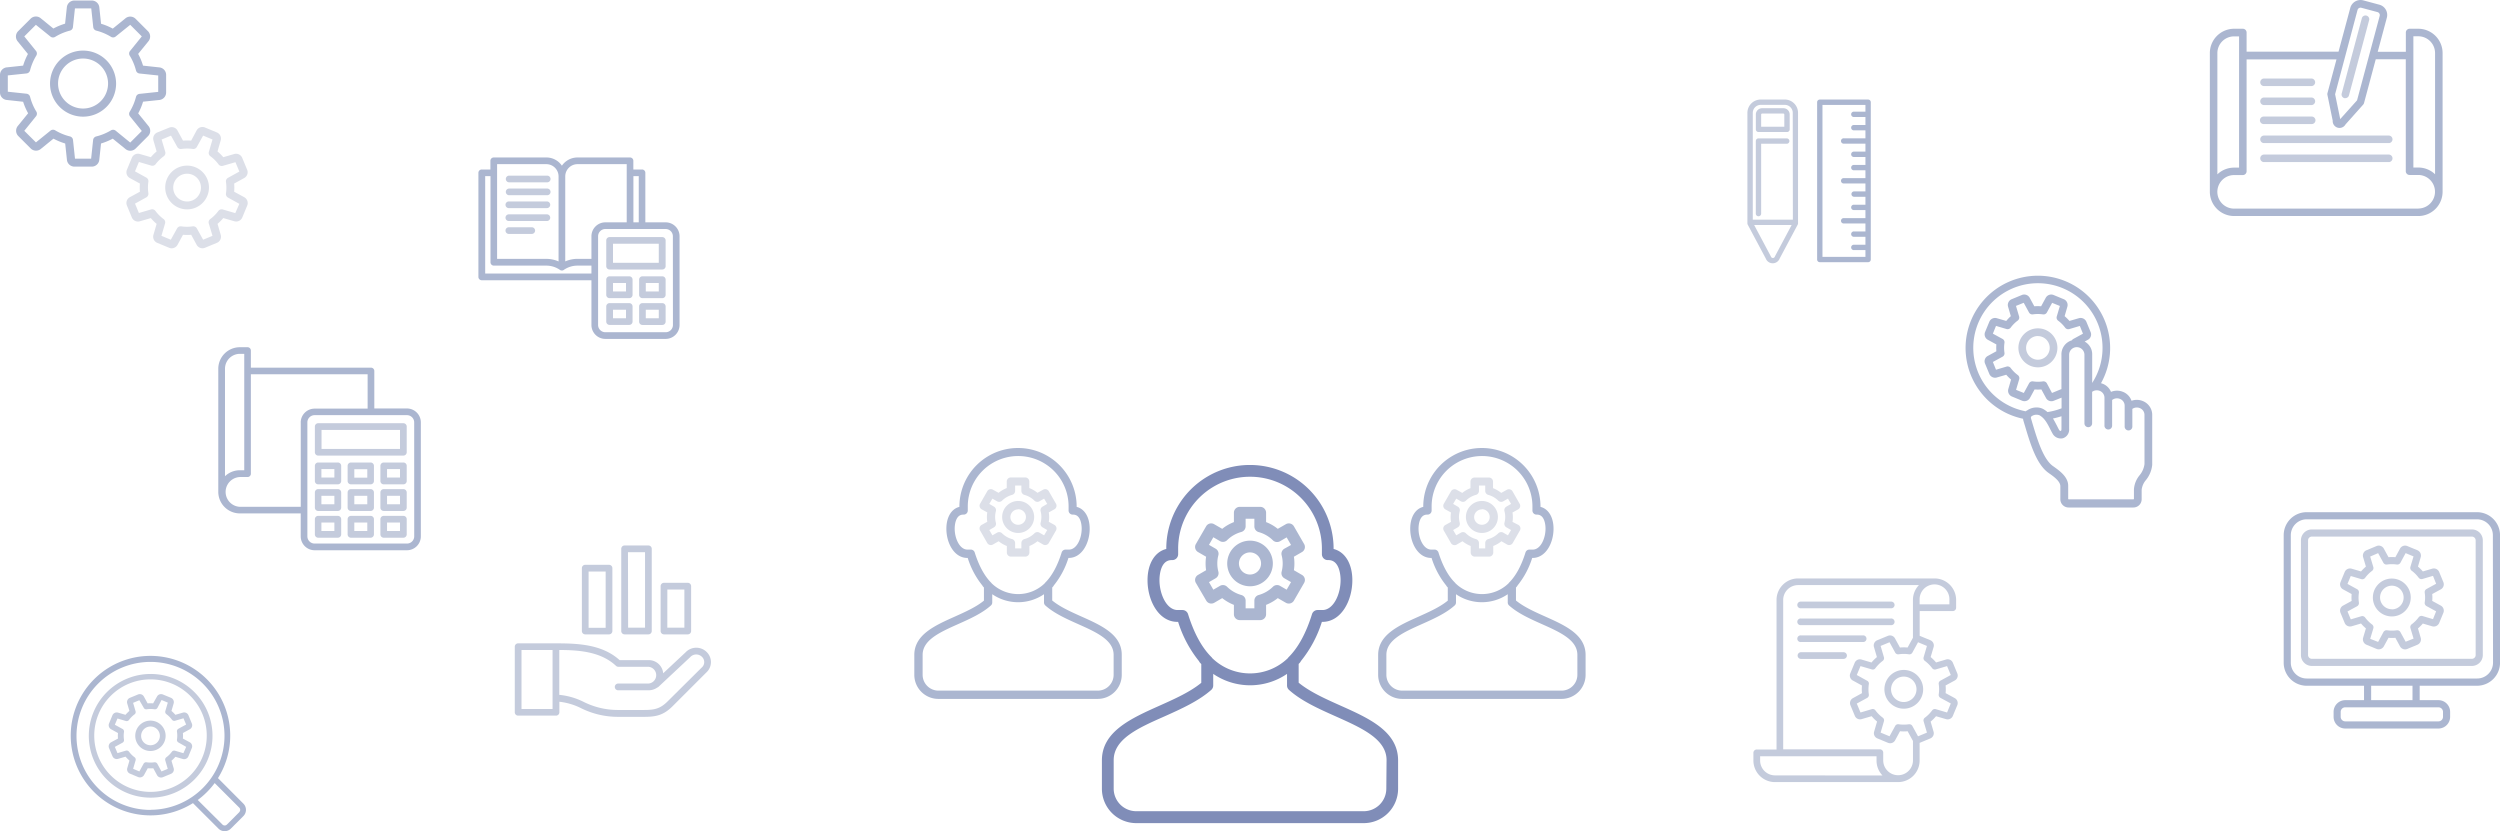 <svg xmlns="http://www.w3.org/2000/svg" width="800" height="266" viewBox="0 0 800 266"><defs><style>.a{fill:#abb6d0;}.b{fill:#808db8;}.c{fill:#dcdfe8;}.d{fill:#c4cbdc;}</style></defs><path class="a" d="M400,187.61a7.3,7.3,0,1,0-7.29-7.3A7.31,7.31,0,0,0,400,187.61Zm0-10.84a3.54,3.54,0,1,1-3.54,3.54A3.55,3.55,0,0,1,400,176.77Z"/><path class="a" d="M391.11,191.4a14.53,14.53,0,0,0,3.74,2.16v3a1.88,1.88,0,0,0,1.87,1.88h6.56a1.88,1.88,0,0,0,1.87-1.88v-3a14.53,14.53,0,0,0,3.74-2.16l2.59,1.49a1.88,1.88,0,0,0,2.57-.69l3.27-5.67a1.87,1.87,0,0,0-.69-2.56l-2.58-1.5a14.66,14.66,0,0,0,0-4.32l2.58-1.49a1.88,1.88,0,0,0,.69-2.57l-3.27-5.67a1.88,1.88,0,0,0-2.57-.68l-2.59,1.49a14,14,0,0,0-3.74-2.16v-3a1.88,1.88,0,0,0-1.87-1.88h-6.56a1.88,1.88,0,0,0-1.87,1.88v3a14,14,0,0,0-3.74,2.16l-2.59-1.49a1.86,1.86,0,0,0-2.56.68l-3.28,5.67a1.88,1.88,0,0,0,.69,2.57l2.58,1.49a14.66,14.66,0,0,0,0,4.32l-2.58,1.5a1.9,1.9,0,0,0-.88,1.14,1.86,1.86,0,0,0,.19,1.42L386,192.2a1.87,1.87,0,0,0,2.56.69Zm-4.24-5.12,2.13-1.23a1.88,1.88,0,0,0,.88-2.1,10.42,10.42,0,0,1,0-5.28,1.88,1.88,0,0,0-.88-2.09l-2.13-1.23,1.4-2.43,2.13,1.24a1.89,1.89,0,0,0,2.26-.29,10.41,10.41,0,0,1,4.56-2.64,1.88,1.88,0,0,0,1.38-1.81V166h2.8v2.46a1.88,1.88,0,0,0,1.38,1.81,10.41,10.41,0,0,1,4.56,2.64,1.89,1.89,0,0,0,2.26.29l2.13-1.24,1.4,2.43L411,175.58a1.88,1.88,0,0,0-.88,2.09,10.42,10.42,0,0,1,0,5.28,1.88,1.88,0,0,0,.88,2.1l2.13,1.23-1.4,2.42-2.13-1.23a1.88,1.88,0,0,0-2.26.29,10.5,10.5,0,0,1-4.56,2.64,1.86,1.86,0,0,0-1.38,1.81v2.46h-2.8v-2.46a1.86,1.86,0,0,0-1.38-1.81,10.5,10.5,0,0,1-4.56-2.64,1.89,1.89,0,0,0-2.26-.29l-2.13,1.23Z"/><path class="b" d="M428.94,225.78c-4.83-2.16-9.81-4.39-13.37-7.32v-6l.37-.39a1.81,1.81,0,0,0,.35-.53A37.9,37.9,0,0,0,423,199h.18c6,0,9.57-6.78,9.57-13.33,0-5.29-2.33-9.07-6-10v-.11a26.77,26.77,0,1,0-53.54,0v.11c-3.63.89-6,4.67-6,10,0,6.55,3.58,13.33,9.57,13.33H377a38,38,0,0,0,6.69,12.58,1.81,1.81,0,0,0,.35.53l.37.39v6c-3.56,2.93-8.54,5.16-13.37,7.32-9.06,4.05-18.43,8.25-18.43,17.48v9.1a11,11,0,0,0,11,11h72.78a11,11,0,0,0,11-11v-9.1C447.37,234,438,229.83,428.94,225.78Zm-48.76-29.25a1.88,1.88,0,0,0-1.8-1.32h-1.54c-3.48,0-5.81-5-5.81-9.58,0-1.07.18-6.4,3.88-6.4h.22a1.85,1.85,0,0,0,1.35-.57,1.89,1.89,0,0,0,.53-1.36c0-.68,0-1.25,0-1.74a23,23,0,1,1,46,0c0,.5,0,1.07,0,1.74a1.89,1.89,0,0,0,.53,1.36,1.85,1.85,0,0,0,1.35.57h.23c3.69,0,3.87,5.33,3.87,6.4,0,4.62-2.33,9.58-5.81,9.58h-1.54a1.88,1.88,0,0,0-1.8,1.32c-1.88,6.05-4.39,10.67-7.46,13.74a1.31,1.31,0,0,0-.25.32,17.41,17.41,0,0,1-24.22,0,1.31,1.31,0,0,0-.25-.32C384.57,207.2,382.06,202.58,380.18,196.53Zm63.44,55.83a7.24,7.24,0,0,1-7.23,7.23H363.61a7.24,7.24,0,0,1-7.23-7.23v-9.1c0-6.8,7.88-10.32,16.22-14,5.37-2.41,10.93-4.9,15-8.49a1.89,1.89,0,0,0,.63-1.4v-3.73a20.93,20.93,0,0,0,23.62,0v3.73a1.89,1.89,0,0,0,.63,1.4c4,3.59,9.59,6.08,15,8.49,8.34,3.73,16.22,7.25,16.22,14Z"/><path class="c" d="M474.2,170.55a5.12,5.12,0,1,0-5.11-5.12A5.12,5.12,0,0,0,474.2,170.55Zm0-7.6a2.49,2.49,0,1,1-2.48,2.48A2.49,2.49,0,0,1,474.2,163Z"/><path class="c" d="M468,173.2a10,10,0,0,0,2.62,1.52v2.09a1.32,1.32,0,0,0,1.32,1.31h4.58a1.32,1.32,0,0,0,1.32-1.31v-2.09a10,10,0,0,0,2.62-1.52l1.81,1.05a1.33,1.33,0,0,0,1.8-.48l2.29-4a1.31,1.31,0,0,0-.48-1.8L484,167a9.62,9.62,0,0,0,0-3l1.81-1a1.3,1.3,0,0,0,.48-1.79l-2.29-4a1.3,1.3,0,0,0-.8-.61,1.34,1.34,0,0,0-1,.13l-1.81,1a10,10,0,0,0-2.62-1.52v-2.09a1.32,1.32,0,0,0-1.32-1.31h-4.58a1.32,1.32,0,0,0-1.32,1.31v2.09a10,10,0,0,0-2.62,1.52l-1.81-1a1.32,1.32,0,0,0-1.8.48l-2.3,4a1.31,1.31,0,0,0,.49,1.79l1.81,1a9.62,9.62,0,0,0,0,3l-1.81,1a1.31,1.31,0,0,0-.49,1.8l2.3,4a1.33,1.33,0,0,0,1.8.48Zm-3-3.59,1.49-.86a1.3,1.3,0,0,0,.62-1.47,7.21,7.21,0,0,1,0-3.69,1.3,1.3,0,0,0-.62-1.47l-1.49-.87,1-1.69,1.49.86a1.33,1.33,0,0,0,1.59-.2,7.3,7.3,0,0,1,3.19-1.85,1.33,1.33,0,0,0,1-1.27v-1.72h2v1.72a1.33,1.33,0,0,0,1,1.27,7.3,7.3,0,0,1,3.19,1.85,1.32,1.32,0,0,0,1.58.2l1.5-.86,1,1.69-1.49.87a1.3,1.3,0,0,0-.62,1.47,7.21,7.21,0,0,1,0,3.69,1.3,1.3,0,0,0,.62,1.47l1.49.86-1,1.7-1.5-.86a1.32,1.32,0,0,0-1.58.2,7.3,7.3,0,0,1-3.19,1.85,1.33,1.33,0,0,0-1,1.27v1.72h-2v-1.72a1.33,1.33,0,0,0-1-1.27,7.3,7.3,0,0,1-3.19-1.85,1.32,1.32,0,0,0-1.58-.2l-1.5.86Z"/><path class="a" d="M494.47,197.29c-3.38-1.51-6.86-3.07-9.36-5.13V188l.26-.28a1.31,1.31,0,0,0,.24-.37,26.47,26.47,0,0,0,4.69-8.81h.13c4.19,0,6.7-4.75,6.7-9.34,0-3.71-1.63-6.36-4.17-7v-.08a18.76,18.76,0,1,0-37.52,0v.08c-2.54.62-4.17,3.27-4.17,7,0,4.59,2.51,9.34,6.7,9.34h.13a26.62,26.62,0,0,0,4.69,8.82,1.41,1.41,0,0,0,.24.36l.26.28v4.2c-2.5,2.06-6,3.62-9.36,5.13-6.35,2.84-12.92,5.78-12.92,12.25v6.38a7.7,7.7,0,0,0,7.69,7.69h51a7.7,7.7,0,0,0,7.69-7.69v-6.38C507.39,203.07,500.82,200.13,494.47,197.29Zm-34.16-20.5a1.31,1.31,0,0,0-1.25-.92H458c-2.43,0-4.07-3.47-4.07-6.71,0-.75.13-4.48,2.72-4.48h.16a1.34,1.34,0,0,0,.94-.4,1.32,1.32,0,0,0,.37-1c0-.47,0-.87,0-1.22a16.13,16.13,0,1,1,32.26,0c0,.35,0,.75,0,1.22a1.32,1.32,0,0,0,.37,1,1.34,1.34,0,0,0,.94.4h.16c2.59,0,2.72,3.73,2.72,4.48,0,3.24-1.64,6.71-4.07,6.71h-1.09a1.31,1.31,0,0,0-1.25.92c-1.32,4.24-3.08,7.48-5.23,9.63a1,1,0,0,0-.18.23,12.18,12.18,0,0,1-17,0,1.24,1.24,0,0,0-.18-.22C463.39,184.27,461.63,181,460.31,176.79Zm44.45,39.13A5.07,5.07,0,0,1,499.7,221h-51a5.07,5.07,0,0,1-5.06-5.06v-6.38c0-4.77,5.52-7.24,11.36-9.85,3.77-1.68,7.66-3.43,10.48-5.95a1.29,1.29,0,0,0,.44-1v-2.61a14.67,14.67,0,0,0,16.56,0v2.61a1.29,1.29,0,0,0,.44,1c2.82,2.52,6.71,4.27,10.48,5.95,5.84,2.61,11.36,5.08,11.36,9.85Z"/><path class="c" d="M325.8,170.55a5.12,5.12,0,1,0-5.11-5.12A5.12,5.12,0,0,0,325.8,170.55Zm0-7.6a2.49,2.49,0,1,1-2.48,2.48A2.49,2.49,0,0,1,325.8,163Z"/><path class="c" d="M319.57,173.2a10,10,0,0,0,2.62,1.52v2.09a1.32,1.32,0,0,0,1.32,1.31h4.58a1.32,1.32,0,0,0,1.32-1.31v-2.09A10,10,0,0,0,332,173.2l1.81,1.05a1.33,1.33,0,0,0,1.8-.48l2.3-4a1.33,1.33,0,0,0-.49-1.8l-1.81-1a9.62,9.62,0,0,0,0-3l1.81-1a1.31,1.31,0,0,0,.49-1.79l-2.3-4a1.3,1.3,0,0,0-.8-.61,1.35,1.35,0,0,0-1,.13l-1.81,1a10,10,0,0,0-2.62-1.52v-2.09a1.32,1.32,0,0,0-1.32-1.31h-4.58a1.32,1.32,0,0,0-1.32,1.31v2.09a10,10,0,0,0-2.62,1.52l-1.81-1a1.32,1.32,0,0,0-1.8.48l-2.29,4a1.3,1.3,0,0,0,.48,1.79l1.81,1a9.62,9.62,0,0,0,0,3l-1.81,1a1.33,1.33,0,0,0-.62.8,1.3,1.3,0,0,0,.14,1l2.29,4a1.33,1.33,0,0,0,1.8.48Zm-3-3.59,1.49-.86a1.3,1.3,0,0,0,.62-1.47,7.21,7.21,0,0,1,0-3.69,1.3,1.3,0,0,0-.62-1.47l-1.49-.87,1-1.69,1.5.86a1.32,1.32,0,0,0,1.58-.2,7.3,7.3,0,0,1,3.19-1.85,1.31,1.31,0,0,0,1-1.27v-1.72h2v1.72a1.33,1.33,0,0,0,1,1.27,7.3,7.3,0,0,1,3.19,1.85,1.33,1.33,0,0,0,1.59.2l1.49-.86,1,1.69-1.49.87a1.31,1.31,0,0,0-.62,1.47,7.21,7.21,0,0,1,0,3.69,1.31,1.31,0,0,0,.62,1.47l1.49.86-1,1.7-1.49-.86a1.33,1.33,0,0,0-1.59.2,7.3,7.3,0,0,1-3.19,1.85,1.33,1.33,0,0,0-1,1.27v1.72h-2v-1.72a1.33,1.33,0,0,0-1-1.27,7.3,7.3,0,0,1-3.19-1.85,1.32,1.32,0,0,0-1.58-.2l-1.5.86Z"/><path class="a" d="M346.07,197.29c-3.38-1.51-6.86-3.07-9.36-5.13V188l.26-.28a1.31,1.31,0,0,0,.24-.37,26.47,26.47,0,0,0,4.69-8.81H342c4.19,0,6.7-4.75,6.7-9.34,0-3.71-1.63-6.36-4.17-7v-.08a18.76,18.76,0,1,0-37.52,0v.08c-2.54.62-4.17,3.27-4.17,7,0,4.59,2.51,9.34,6.7,9.34h.13a26.62,26.62,0,0,0,4.69,8.82,1.41,1.41,0,0,0,.24.36l.26.28v4.2c-2.5,2.06-6,3.62-9.36,5.13-6.35,2.84-12.92,5.78-12.92,12.25v6.38a7.7,7.7,0,0,0,7.69,7.69h51a7.7,7.7,0,0,0,7.69-7.69v-6.38C359,203.07,352.42,200.13,346.07,197.29Zm-34.16-20.5a1.31,1.31,0,0,0-1.25-.92h-1.09c-2.43,0-4.07-3.47-4.07-6.71,0-.75.13-4.48,2.72-4.48h.16a1.34,1.34,0,0,0,.94-.4,1.32,1.32,0,0,0,.37-1c0-.47,0-.87,0-1.22a16.13,16.13,0,1,1,32.26,0c0,.35,0,.75,0,1.22a1.32,1.32,0,0,0,.37,1,1.34,1.34,0,0,0,.94.4h.16c2.59,0,2.72,3.73,2.72,4.48,0,3.24-1.64,6.71-4.07,6.71h-1.09a1.31,1.31,0,0,0-1.25.92c-1.32,4.24-3.08,7.48-5.23,9.63a1,1,0,0,0-.18.23,12.18,12.18,0,0,1-17,0,1.24,1.24,0,0,0-.18-.22C315,184.27,313.23,181,311.91,176.79Zm44.45,39.13A5.07,5.07,0,0,1,351.3,221h-51a5.07,5.07,0,0,1-5.06-5.06v-6.38c0-4.77,5.52-7.24,11.36-9.85,3.77-1.68,7.66-3.43,10.48-5.95a1.29,1.29,0,0,0,.44-1v-2.61a14.67,14.67,0,0,0,16.56,0v2.61a1.29,1.29,0,0,0,.44,1c2.82,2.52,6.71,4.27,10.48,5.95,5.84,2.61,11.36,5.08,11.36,9.85Z"/><path class="d" d="M625.48,223.37l-2.89-1.57a12.54,12.54,0,0,0,0-2.45l2.89-1.57a1.8,1.8,0,0,0,.86-2.28l-1.43-3.44a1.8,1.8,0,0,0-2.22-1l-3.15.93a12.86,12.86,0,0,0-1.73-1.73l.93-3.15a1.82,1.82,0,0,0-1-2.23l-3.44-1.42h0v-7.92h10.59a1.07,1.07,0,0,0,1.07-1.07V192a6.9,6.9,0,0,0-6.9-6.9H575.39a6.9,6.9,0,0,0-6.9,6.9v47.84h-6.33a1.06,1.06,0,0,0-1.07,1.06v2.47a6.91,6.91,0,0,0,6.9,6.9h39.39a6.91,6.91,0,0,0,6.9-6.9v-5.65h0l3.44-1.43a1.79,1.79,0,0,0,1-2.22l-.92-3.15a14.14,14.14,0,0,0,1.73-1.73l3.15.92a1.79,1.79,0,0,0,2.22-1l1.43-3.44A1.82,1.82,0,0,0,625.48,223.37ZM614.28,192a4.77,4.77,0,1,1,9.53,0v1.39h-9.53ZM568,248.12a4.76,4.76,0,0,1-4.76-4.76V242h37.25v1.4a6.9,6.9,0,0,0,1.91,4.76Zm44.15-11v6.19a4.76,4.76,0,0,1-9.52,0v-2.47a1.06,1.06,0,0,0-1.07-1.06H570.62V192a4.78,4.78,0,0,1,4.77-4.77h38.67a6.87,6.87,0,0,0-1.92,4.77v12.1a2.53,2.53,0,0,0-.13.22l-1.58,2.89a13.26,13.26,0,0,0-2.44,0l-1.57-2.88a1.81,1.81,0,0,0-2.29-.86l-3.44,1.42a1.8,1.8,0,0,0-1,2.23l.92,3.15a13.46,13.46,0,0,0-1.73,1.73l-3.15-.93a1.8,1.8,0,0,0-2.22,1l-1.43,3.44a1.8,1.8,0,0,0,.87,2.28l2.88,1.58a12.43,12.43,0,0,0,0,2.44L593,223.37a1.81,1.81,0,0,0-.87,2.29l1.43,3.44a1.79,1.79,0,0,0,2.22,1l3.15-.92a13.39,13.39,0,0,0,1.73,1.72l-.92,3.16a1.79,1.79,0,0,0,1,2.22l3.44,1.43a1.81,1.81,0,0,0,2.29-.87L608,234a12.43,12.43,0,0,0,2.44,0l1.58,2.88a1.76,1.76,0,0,0,.14.23S612.14,237.14,612.14,237.17ZM623.06,228l-3.61-1.07a1.08,1.08,0,0,0-1.16.39,11.33,11.33,0,0,1-2.34,2.35,1.06,1.06,0,0,0-.39,1.16l1.06,3.61-2.85,1.18-1.81-3.3a1.07,1.07,0,0,0-.94-.56h-.15a11.54,11.54,0,0,1-3.32,0,1.06,1.06,0,0,0-1.09.54l-1.81,3.31-2.85-1.18,1.06-3.62a1.06,1.06,0,0,0-.38-1.16,11.09,11.09,0,0,1-2.35-2.34,1.05,1.05,0,0,0-1.16-.38L595.36,228l-1.19-2.86,3.31-1.8a1.08,1.08,0,0,0,.55-1.1,11.13,11.13,0,0,1,0-3.31,1,1,0,0,0-.55-1.09L594.17,216l1.19-2.85,3.62,1.06a1,1,0,0,0,1.15-.39,11.79,11.79,0,0,1,2.34-2.34,1.07,1.07,0,0,0,.39-1.16l-1.06-3.62,2.85-1.18,1.81,3.31a1.08,1.08,0,0,0,1.09.55,10.87,10.87,0,0,1,3.32,0,1.06,1.06,0,0,0,1.09-.55l1.81-3.31,2.85,1.18-1.06,3.62a1.06,1.06,0,0,0,.39,1.16,11.28,11.28,0,0,1,2.34,2.34,1.07,1.07,0,0,0,1.16.39l3.61-1.06,1.19,2.85-3.31,1.81a1.06,1.06,0,0,0-.55,1.09,10.81,10.81,0,0,1,0,3.31,1.08,1.08,0,0,0,.55,1.1l3.31,1.8Z"/><path class="d" d="M609.21,214.38a6.2,6.2,0,1,0,6.2,6.2A6.21,6.21,0,0,0,609.21,214.38Zm0,10.27a4.07,4.07,0,1,1,4.07-4.07A4.08,4.08,0,0,1,609.21,224.65Z"/><path class="d" d="M589.94,208.71H576.31a1.07,1.07,0,1,0,0,2.14h13.63a1.07,1.07,0,0,0,0-2.14Z"/><path class="d" d="M576.31,205.45h20a1.07,1.07,0,0,0,0-2.13h-20a1.07,1.07,0,1,0,0,2.13Z"/><path class="d" d="M576.31,194.65h28.78a1.07,1.07,0,1,0,0-2.13H576.31a1.07,1.07,0,1,0,0,2.13Z"/><path class="d" d="M576.31,200.05h28.78a1.07,1.07,0,1,0,0-2.13H576.31a1.07,1.07,0,1,0,0,2.13Z"/><path class="d" d="M652.13,117.55a6.24,6.24,0,1,0-6.24-6.24A6.25,6.25,0,0,0,652.13,117.55Zm0-10a3.78,3.78,0,1,1-3.78,3.78A3.78,3.78,0,0,1,652.13,107.53Z"/><path class="a" d="M685.66,128.32a5,5,0,0,0-3.57-.07,4.74,4.74,0,0,0-2.88-2.91,5,5,0,0,0-3.69.06,4.71,4.71,0,0,0-2.72-2.62l-.48-.16A23.13,23.13,0,1,0,647.38,134a3.39,3.39,0,0,0,.13.68c.15.48.29,1,.44,1.46,1.69,5.7,3.62,12.16,7.32,15l.61.44c1.2.84,3.43,2.41,3.43,4v4.18a2.64,2.64,0,0,0,2.64,2.64h20.74a2.64,2.64,0,0,0,2.64-2.64v-3a5.76,5.76,0,0,1,1.38-3.15,9.12,9.12,0,0,0,2-4.87V132.84A4.77,4.77,0,0,0,685.66,128.32Zm-37.43,3.3a20.68,20.68,0,1,1,24.58-20.31,20.57,20.57,0,0,1-3.31,11.23v-9a4.62,4.62,0,0,0-2.41-4.24l1-.55a1.94,1.94,0,0,0,.92-2.47l-1.39-3.36a2,2,0,0,0-2.4-1.09l-3,.87a13.91,13.91,0,0,0-1.54-1.53l.87-3a2,2,0,0,0-1.09-2.4l-3.36-1.39a2,2,0,0,0-2.47.93l-1.47,2.7a13.22,13.22,0,0,0-2.18,0l-1.47-2.71a2,2,0,0,0-2.47-.92l-3.36,1.39a2,2,0,0,0-1.09,2.4l.87,3A13.91,13.91,0,0,0,642,102.7l-3-.87a2,2,0,0,0-2.4,1.09l-1.39,3.36a2,2,0,0,0,.93,2.47l2.7,1.47a13.22,13.22,0,0,0,0,2.18l-2.71,1.48a1.93,1.93,0,0,0-.92,2.46l1.39,3.36a2,2,0,0,0,2.4,1.09l3-.87a14,14,0,0,0,1.54,1.54l-.87,3a2,2,0,0,0,1.09,2.4l3.36,1.39a2,2,0,0,0,2.47-.92l1.47-2.71a13.22,13.22,0,0,0,2.18,0l1.47,2.71a1.94,1.94,0,0,0,2.47.92l2.52-1v3.41a20.71,20.71,0,0,1-4.51,1.2,7.88,7.88,0,0,0-1.29-.93,4.42,4.42,0,0,0-2.19-.54,5.13,5.13,0,0,0-3.1,1C648.46,131.41,648.34,131.51,648.23,131.62ZM645.67,120a10.86,10.86,0,0,1-2.25-2.24,1.21,1.21,0,0,0-1.33-.45l-3.37,1-1-2.48,3.08-1.68a1.22,1.22,0,0,0,.63-1.26,10.59,10.59,0,0,1,0-3.18,1.22,1.22,0,0,0-.63-1.26l-3.08-1.68,1-2.48,3.37,1a1.24,1.24,0,0,0,1.33-.45,10.67,10.67,0,0,1,2.25-2.25,1.22,1.22,0,0,0,.44-1.33l-1-3.37,2.48-1,1.68,3.08a1.22,1.22,0,0,0,1.26.63,10.59,10.59,0,0,1,3.18,0A1.22,1.22,0,0,0,655,100l1.68-3.09,2.48,1-1,3.37a1.22,1.22,0,0,0,.44,1.33,10.67,10.67,0,0,1,2.25,2.25,1.23,1.23,0,0,0,1.34.44l3.36-1,1,2.48-3.08,1.68a1.15,1.15,0,0,0-.46.44,4.65,4.65,0,0,0-3.35,4.64v11l-.1,0-2.92,1.21L655,122.67a1.25,1.25,0,0,0-1.26-.63,10.59,10.59,0,0,1-3.18,0,1.22,1.22,0,0,0-1.26.63l-1.68,3.08-2.48-1,1-3.38A1.24,1.24,0,0,0,645.67,120Zm14,13.17v4.06c0,.4-.1.64-.2.66a.6.6,0,0,1-.58-.37c-.24-.42-.46-.87-.68-1.31-.4-.76-.79-1.54-1.26-2.29A23.3,23.3,0,0,0,659.68,133.19Zm26.57,15.33a7,7,0,0,1-1.56,3.57,7.92,7.92,0,0,0-1.82,4.54v3a.19.19,0,0,1-.18.18H662a.19.19,0,0,1-.18-.18v-4.18c0-2.83-2.8-4.8-4.47-6l-.56-.4c-3-2.3-4.85-8.35-6.44-13.68-.14-.5-.29-1-.43-1.47a.55.55,0,0,1,0-.4l0-.06a.78.78,0,0,1,.22-.24,2.7,2.7,0,0,1,2.54-.27c1.63.95,2.48,2.62,3.38,4.39.23.45.46.92.72,1.37a3,3,0,0,0,3.34,1.57,2.88,2.88,0,0,0,2-3V113.54a2.45,2.45,0,0,1,4.9,0v21.93a1.23,1.23,0,1,0,2.46,0V125.39a2.51,2.51,0,0,1,2.41-.32,2.35,2.35,0,0,1,1.54,2.26v8.77a1.23,1.23,0,1,0,2.45,0V128a2.52,2.52,0,0,1,2.45-.37,2.32,2.32,0,0,1,1.56,2.26v6.62a1.23,1.23,0,0,0,2.46,0v-5.66a2.5,2.5,0,0,1,2.38-.26,2.32,2.32,0,0,1,1.5,2.24Z"/><path class="d" d="M724.38,27.54h15.37a1.21,1.21,0,0,0,0-2.41H724.38a1.21,1.21,0,0,0,0,2.41Z"/><path class="d" d="M750.2,31.41a1.65,1.65,0,0,0,.31,0,1.21,1.21,0,0,0,1.16-.89l6.47-24.13a1.21,1.21,0,0,0-2.33-.63l-6.46,24.13A1.22,1.22,0,0,0,750.2,31.41Z"/><path class="d" d="M724.38,33.62h15.37a1.21,1.21,0,0,0,0-2.41H724.38a1.21,1.21,0,0,0,0,2.41Z"/><path class="d" d="M724.38,39.7h15.37a1.2,1.2,0,1,0,0-2.4H724.38a1.2,1.2,0,0,0,0,2.4Z"/><path class="d" d="M764.5,43.38H724.38a1.21,1.21,0,0,0,0,2.41H764.5a1.21,1.21,0,0,0,0-2.41Z"/><path class="a" d="M773.85,9.2h-2.77a1.21,1.21,0,0,0-1.21,1.2v6.17h-9l2.92-10.9a3.4,3.4,0,0,0-.34-2.59,3.36,3.36,0,0,0-2.07-1.58L756.26.12a3.41,3.41,0,0,0-4.17,2.41l-3.76,14H718.91V10.4a1.21,1.21,0,0,0-1.21-1.2h-2.78A7.78,7.78,0,0,0,707.15,17V61.36a7.78,7.78,0,0,0,7.77,7.77h58.93a7.78,7.78,0,0,0,7.78-7.77V17A7.79,7.79,0,0,0,773.85,9.2Zm-19.44-6a1,1,0,0,1,1.23-.71l5.15,1.38a1,1,0,0,1,.71,1.23l-7.24,27-5.38,6,0,.06-1.65-8ZM709.56,17a5.36,5.36,0,0,1,5.36-5.36h1.58v42h-1.58a7.73,7.73,0,0,0-5.36,2.15Zm64.29,49.76H714.92a5.37,5.37,0,0,1,0-10.74h2.78a1.21,1.21,0,0,0,1.21-1.2V19h28.77l-2.9,10.83a1.18,1.18,0,0,0,0,.56l1.68,8.19,0,.14a2.19,2.19,0,0,0,4.1,1.1l5.67-6.36a1.22,1.22,0,0,0,.26-.49l3.75-14h9.61V54.79a1.21,1.21,0,0,0,1.21,1.2h2.77a5.37,5.37,0,1,1,0,10.74Zm5.37-11a7.76,7.76,0,0,0-5.37-2.15h-1.57v-42h1.57A5.37,5.37,0,0,1,779.22,17Z"/><path class="d" d="M764.5,49.46H724.38a1.21,1.21,0,0,0,0,2.41H764.5a1.21,1.21,0,0,0,0-2.41Z"/><path class="d" d="M765.39,185.14a6.06,6.06,0,1,0,6.05,6.05A6.06,6.06,0,0,0,765.39,185.14Zm0,9.82a3.77,3.77,0,1,1,3.77-3.77A3.77,3.77,0,0,1,765.39,195Z"/><path class="d" d="M781,193.76l-2.69-1.47a11.55,11.55,0,0,0,0-2.2l2.69-1.46a1.85,1.85,0,0,0,.88-2.34L780.52,183a1.85,1.85,0,0,0-2.28-1l-2.93.86a13.43,13.43,0,0,0-1.56-1.55l.86-2.94a1.86,1.86,0,0,0-1-2.28l-3.29-1.36a1.85,1.85,0,0,0-2.34.88l-1.46,2.69a13.47,13.47,0,0,0-2.2,0l-1.47-2.69a1.85,1.85,0,0,0-2.34-.88l-3.29,1.37a1.85,1.85,0,0,0-1,2.27l.87,2.94a13.43,13.43,0,0,0-1.56,1.55l-2.94-.86a1.86,1.86,0,0,0-2.27,1l-1.36,3.29a1.83,1.83,0,0,0,.88,2.34l2.68,1.46a13.59,13.59,0,0,0,0,2.21l-2.68,1.46a1.83,1.83,0,0,0-.88,2.34l1.36,3.29a1.86,1.86,0,0,0,2.27,1l2.94-.87a11.5,11.5,0,0,0,1.56,1.56l-.87,2.94a1.87,1.87,0,0,0,1,2.27l3.29,1.37a1.87,1.87,0,0,0,.69.13,1.89,1.89,0,0,0,1.65-1l1.47-2.69a13.47,13.47,0,0,0,2.2,0l1.46,2.69a1.85,1.85,0,0,0,2.34.88l3.29-1.37a1.84,1.84,0,0,0,1-2.27l-.86-2.94a12,12,0,0,0,1.55-1.56l2.94.87a1.88,1.88,0,0,0,2.28-1l1.36-3.29A1.85,1.85,0,0,0,781,193.76Zm-2.44,4.37-3.35-1a1.14,1.14,0,0,0-1.24.41,10.81,10.81,0,0,1-2.21,2.22,1.14,1.14,0,0,0-.42,1.24l1,3.35-2.53,1-1.68-3.07a1.12,1.12,0,0,0-1-.59H767a10.94,10.94,0,0,1-3.13,0,1.14,1.14,0,0,0-1.17.58L761,205.42l-2.53-1,1-3.35a1.14,1.14,0,0,0-.41-1.24,10.86,10.86,0,0,1-2.22-2.22,1.14,1.14,0,0,0-1.24-.41l-3.35,1-1.05-2.53,3.07-1.67a1.14,1.14,0,0,0,.58-1.17,10.59,10.59,0,0,1,0-3.13,1.14,1.14,0,0,0-.59-1.17l-3.07-1.68,1.05-2.53,3.36,1a1.14,1.14,0,0,0,1.24-.41,10.34,10.34,0,0,1,2.21-2.22,1.14,1.14,0,0,0,.41-1.24l-1-3.35L761,177l1.67,3.07a1.14,1.14,0,0,0,1.17.58,10.94,10.94,0,0,1,3.13,0,1.14,1.14,0,0,0,1.17-.58L769.8,177l2.53,1.05-1,3.35a1.14,1.14,0,0,0,.42,1.24,10.77,10.77,0,0,1,2.21,2.21,1.13,1.13,0,0,0,1.24.42l3.36-1,1,2.53-3.07,1.68a1.14,1.14,0,0,0-.58,1.17,10.27,10.27,0,0,1,0,3.13,1.14,1.14,0,0,0,.58,1.17l3.07,1.67Z"/><path class="a" d="M792.64,163.9H738.13a7.36,7.36,0,0,0-7.35,7.36v40.82a7.37,7.37,0,0,0,7.35,7.36h18.36v4.61h-6a3.75,3.75,0,0,0-3.74,3.75v1.58a3.75,3.75,0,0,0,3.74,3.75H780.3a3.75,3.75,0,0,0,3.74-3.75V227.8a3.75,3.75,0,0,0-3.74-3.75h-6v-4.61h18.35a7.37,7.37,0,0,0,7.36-7.36V171.26A7.37,7.37,0,0,0,792.64,163.9ZM780.3,226.34a1.46,1.46,0,0,1,1.46,1.46v1.58a1.46,1.46,0,0,1-1.46,1.46H750.48a1.46,1.46,0,0,1-1.46-1.46V227.8a1.46,1.46,0,0,1,1.46-1.46Zm-21.53-2.29v-4.61H772v4.61Zm39-12a5.08,5.08,0,0,1-5.08,5.07H738.13a5.08,5.08,0,0,1-5.07-5.07V171.26a5.09,5.09,0,0,1,5.07-5.08h54.51a5.09,5.09,0,0,1,5.08,5.08Z"/><path class="d" d="M791,169.42H739.79a3.5,3.5,0,0,0-3.49,3.5v36.69a3.49,3.49,0,0,0,3.49,3.49H791a3.5,3.5,0,0,0,3.5-3.49V172.92A3.5,3.5,0,0,0,791,169.42Zm1.21,40.19a1.21,1.21,0,0,1-1.21,1.21H739.79a1.21,1.21,0,0,1-1.21-1.21V172.92a1.21,1.21,0,0,1,1.21-1.21H791a1.21,1.21,0,0,1,1.21,1.21Z"/><path class="a" d="M597.79,31.86H582.34a.86.86,0,0,0-.86.85V83.05a.86.86,0,0,0,.86.85h15.45a.85.85,0,0,0,.86-.85V32.71A.85.85,0,0,0,597.79,31.86Zm-.85,3.87h-3.62a.86.86,0,1,0,0,1.71h3.62V40h-3.62a.86.86,0,1,0,0,1.71h3.62v2.55h-6.87a.86.86,0,1,0,0,1.71h6.87v2.55h-3.62a.86.86,0,1,0,0,1.71h3.62v2.55h-3.62a.86.86,0,1,0,0,1.71h3.62V57h-6.87a.86.86,0,1,0,0,1.71h6.87v2.54h-3.62a.86.86,0,0,0,0,1.72h3.62v2.54h-3.62a.86.86,0,1,0,0,1.71h3.62V69.8h-6.87a.86.86,0,1,0,0,1.71h6.87v2.55h-3.62a.86.86,0,1,0,0,1.71h3.62v2.55h-3.62a.86.86,0,1,0,0,1.71h3.62v2.16H583.19V33.57h13.75Z"/><path class="d" d="M570.68,34.63h-6.81a2,2,0,0,0-2,2v4.76a.85.85,0,0,0,.86.86h9.12a.85.85,0,0,0,.85-.86V36.65A2,2,0,0,0,570.68,34.63Zm.3,5.93h-7.41V36.65a.31.31,0,0,1,.3-.31h6.81a.31.31,0,0,1,.3.31Z"/><path class="d" d="M571.13,31.85h-7.7a4.27,4.27,0,0,0-4.26,4.26V71.48a.82.82,0,0,0,.1.4l5.78,10.85a2.38,2.38,0,0,0,4.44,0l5.78-10.85a1,1,0,0,0,.1-.4V36.1A4.25,4.25,0,0,0,571.13,31.85ZM568,82l-.06.15a.67.67,0,0,1-1.23,0,.47.47,0,0,0-.06-.15l-5.32-10h12Zm5.72-11.71H560.89V36.11a2.56,2.56,0,0,1,2.55-2.55h7.7a2.54,2.54,0,0,1,2.54,2.54Z"/><path class="d" d="M571.84,44.28h-9.12a.85.85,0,0,0-.86.85V68.44a.86.86,0,0,0,1.71,0V46h8.27a.86.86,0,0,0,0-1.71Z"/><path class="d" d="M211.88,97h-6.29a1.07,1.07,0,0,0-1.07,1.07v4.85a1.07,1.07,0,0,0,1.07,1.07h6.29A1.07,1.07,0,0,0,213,102.9V98.05A1.07,1.07,0,0,0,211.88,97Zm-1.07,4.85h-4.16V99.11h4.16Z"/><path class="d" d="M211.88,88.42h-6.29a1.07,1.07,0,0,0-1.07,1.07v4.85a1.07,1.07,0,0,0,1.07,1.07h6.29A1.07,1.07,0,0,0,213,94.34V89.49A1.07,1.07,0,0,0,211.88,88.42Zm-1.07,4.85h-4.16V90.56h4.16Z"/><path class="d" d="M201.39,88.42h-6.3A1.06,1.06,0,0,0,194,89.49v4.85a1.06,1.06,0,0,0,1.06,1.07h6.3a1.06,1.06,0,0,0,1.06-1.07V89.49A1.06,1.06,0,0,0,201.39,88.42Zm-1.07,4.85h-4.16V90.56h4.16Z"/><path class="d" d="M211.88,75.87H195.09A1.06,1.06,0,0,0,194,76.94v8.23a1.06,1.06,0,0,0,1.06,1.07h16.79A1.07,1.07,0,0,0,213,85.17V76.94A1.07,1.07,0,0,0,211.88,75.87Zm-1.07,8.23H196.16V78h14.65Z"/><path class="a" d="M213,71.15h-6.49V55.3a1.05,1.05,0,0,0-1.06-1.06h-2.78V51.46a1.07,1.07,0,0,0-1.07-1.07H184.81a6.07,6.07,0,0,0-5,2.63,6,6,0,0,0-5-2.63H158a1.07,1.07,0,0,0-1.07,1.07v2.78h-2.77a1.06,1.06,0,0,0-1.07,1.06V88.61a1.07,1.07,0,0,0,1.07,1.07h35.1V104a4.46,4.46,0,0,0,4.45,4.45H213a4.46,4.46,0,0,0,4.46-4.45V75.6A4.46,4.46,0,0,0,213,71.15ZM202.69,56.37h1.71V71.15h-1.71Zm-43.62-3.84h15.75a3.93,3.93,0,0,1,3.92,3.92V83.66a9.73,9.73,0,0,0-3.92-.82H159.07Zm30.19,35h-34V56.37h1.7V83.91A1.07,1.07,0,0,0,158,85h16.82a7.63,7.63,0,0,1,4.38,1.38,1.13,1.13,0,0,0,.39.17h0l.19,0,.23,0a1.15,1.15,0,0,0,.39-.17A7.64,7.64,0,0,1,184.81,85h4.45Zm0-11.94v7.24h-4.45a9.75,9.75,0,0,0-3.93.82V56.45a3.93,3.93,0,0,1,3.93-3.92h15.74V71.15h-6.84A4.46,4.46,0,0,0,189.26,75.6ZM215.34,104a2.32,2.32,0,0,1-2.32,2.31H193.71a2.32,2.32,0,0,1-2.32-2.31V75.6a2.33,2.33,0,0,1,2.32-2.32H213a2.33,2.33,0,0,1,2.32,2.32Z"/><path class="d" d="M201.39,97h-6.3A1.06,1.06,0,0,0,194,98.05v4.85a1.06,1.06,0,0,0,1.06,1.07h6.3a1.06,1.06,0,0,0,1.06-1.07V98.05A1.06,1.06,0,0,0,201.39,97Zm-1.07,4.85h-4.16V99.11h4.16Z"/><path class="d" d="M162.83,58.34H175a1.07,1.07,0,1,0,0-2.13H162.83a1.07,1.07,0,0,0,0,2.13Z"/><path class="d" d="M162.83,62.47H175a1.07,1.07,0,1,0,0-2.13H162.83a1.07,1.07,0,0,0,0,2.13Z"/><path class="d" d="M170.16,72.72h-7.33a1.07,1.07,0,0,0,0,2.14h7.33a1.07,1.07,0,0,0,0-2.14Z"/><path class="d" d="M162.83,66.6H175a1.07,1.07,0,0,0,0-2.14H162.83a1.07,1.07,0,0,0,0,2.14Z"/><path class="d" d="M162.83,70.73H175a1.07,1.07,0,1,0,0-2.14H162.83a1.07,1.07,0,0,0,0,2.14Z"/><path class="a" d="M43.38,47.55l4-4a2.4,2.4,0,0,0,.09-3.27l-3.25-4a19.44,19.44,0,0,0,1.56-3.74L50.91,32a2.41,2.41,0,0,0,2.25-2.38V23.94a2.41,2.41,0,0,0-2.25-2.38L45.77,21a19.53,19.53,0,0,0-1.56-3.75l3.25-4A2.42,2.42,0,0,0,47.37,10l-4-4a2.42,2.42,0,0,0-3.28-.09l-4,3.25a19.8,19.8,0,0,0-3.75-1.56l-.55-5.15A2.42,2.42,0,0,0,29.4.17H23.76a2.42,2.42,0,0,0-2.38,2.25l-.55,5.15a19.8,19.8,0,0,0-3.75,1.56l-4-3.25A2.4,2.4,0,0,0,9.78,6l-4,4a2.44,2.44,0,0,0-.09,3.28l3.25,4A20.15,20.15,0,0,0,7.4,21l-5.15.55A2.42,2.42,0,0,0,0,23.94v5.63A2.41,2.41,0,0,0,2.25,32l5.15.56A20.34,20.34,0,0,0,9,36.25l-3.25,4a2.42,2.42,0,0,0,.09,3.27l4,4a2.41,2.41,0,0,0,3.27.1l4-3.25a20.43,20.43,0,0,0,3.75,1.55l.55,5.15a2.42,2.42,0,0,0,2.38,2.25H29.4a2.42,2.42,0,0,0,2.38-2.25l.55-5.15a20.43,20.43,0,0,0,3.75-1.55l4,3.25A2.42,2.42,0,0,0,43.38,47.55ZM37,41.81a1.3,1.3,0,0,0-1.48-.1,17.37,17.37,0,0,1-4.72,1.95,1.31,1.31,0,0,0-1,1.12l-.64,6H24l-.64-6a1.31,1.31,0,0,0-1-1.13,17.18,17.18,0,0,1-4.71-1.95,1.31,1.31,0,0,0-1.49.1l-4.66,3.76L7.77,41.86l3.76-4.66a1.31,1.31,0,0,0,.1-1.49,17.24,17.24,0,0,1-2-4.72,1.32,1.32,0,0,0-1.13-1l-6-.64V24.13l6-.63a1.3,1.3,0,0,0,1.12-1,17.59,17.59,0,0,1,2-4.72,1.3,1.3,0,0,0-.1-1.48L7.77,11.65l3.71-3.71,4.66,3.76a1.3,1.3,0,0,0,1.49.11,17,17,0,0,1,4.71-2,1.3,1.3,0,0,0,1-1.12l.64-6H29.2l.64,6a1.3,1.3,0,0,0,1,1.12,17,17,0,0,1,4.72,2A1.28,1.28,0,0,0,37,11.7l4.67-3.76,3.71,3.71-3.77,4.67a1.3,1.3,0,0,0-.1,1.48,17.27,17.27,0,0,1,2,4.72,1.3,1.3,0,0,0,1.12,1l6,.63v5.25l-6,.64a1.3,1.3,0,0,0-1.12,1,17.59,17.59,0,0,1-2,4.72,1.31,1.31,0,0,0,.1,1.49l3.77,4.66-3.71,3.71Z"/><path class="a" d="M26.58,16.19A10.57,10.57,0,1,0,37.15,26.76,10.58,10.58,0,0,0,26.58,16.19Zm0,18.54a8,8,0,1,1,8-8A8,8,0,0,1,26.58,34.73Z"/><path class="c" d="M78.09,63.07l-3.16-1.72a15.17,15.17,0,0,0,0-2.61L78.09,57a2.11,2.11,0,0,0,1-2.68l-1.6-3.85A2.14,2.14,0,0,0,74.9,49.3l-3.45,1a15.31,15.31,0,0,0-1.85-1.84l1-3.46a2.11,2.11,0,0,0-1.18-2.61l-3.85-1.6a2.12,2.12,0,0,0-2.68,1L61.17,45a14.22,14.22,0,0,0-2.61,0l-1.72-3.16a2.12,2.12,0,0,0-2.69-1L50.31,42.4A2.12,2.12,0,0,0,49.12,45l1,3.46a14.62,14.62,0,0,0-1.85,1.84l-3.45-1a2.12,2.12,0,0,0-2.62,1.18l-1.59,3.85a2.11,2.11,0,0,0,1,2.68l3.16,1.73a16.25,16.25,0,0,0,0,2.61l-3.16,1.72a2.12,2.12,0,0,0-1,2.69l1.59,3.85a2.13,2.13,0,0,0,2.62,1.18l3.45-1a14.7,14.7,0,0,0,1.85,1.85l-1,3.45a2.13,2.13,0,0,0,1.19,2.62l3.84,1.59a2,2,0,0,0,.79.16,2.18,2.18,0,0,0,1.9-1.17l1.72-3.16a14.33,14.33,0,0,0,2.62,0l1.72,3.16a2.12,2.12,0,0,0,2.69,1l3.84-1.59a2.11,2.11,0,0,0,1.18-2.62l-1-3.45a14.62,14.62,0,0,0,1.84-1.85l3.46,1a2.13,2.13,0,0,0,2.62-1.19l1.59-3.84A2.13,2.13,0,0,0,78.09,63.07Zm-2.8,5.13-4-1.17a1.32,1.32,0,0,0-1.42.48,12.23,12.23,0,0,1-2.59,2.59,1.3,1.3,0,0,0-.47,1.41L68,75.46l-3,1.25L63,73.1a1.32,1.32,0,0,0-1.34-.67,12.2,12.2,0,0,1-3.67,0,1.31,1.31,0,0,0-1.33.67l-2,3.61-3-1.25,1.16-3.95a1.32,1.32,0,0,0-.47-1.41,12.28,12.28,0,0,1-2.6-2.59A1.31,1.31,0,0,0,48.4,67l-3.95,1.16-1.25-3,3.62-2a1.31,1.31,0,0,0,.66-1.33,12.54,12.54,0,0,1,0-3.67,1.29,1.29,0,0,0-.66-1.33l-3.62-2,1.25-3,3.95,1.16a1.28,1.28,0,0,0,1.41-.47A12.77,12.77,0,0,1,52.4,50a1.3,1.3,0,0,0,.48-1.41l-1.16-3.94,3-1.25,2,3.61a1.29,1.29,0,0,0,1.33.66,12.54,12.54,0,0,1,3.67,0A1.28,1.28,0,0,0,63,47l2-3.61,3,1.25-1.16,3.95A1.29,1.29,0,0,0,67.33,50a12.28,12.28,0,0,1,2.6,2.59,1.28,1.28,0,0,0,1.41.47l4-1.16,1.25,3-3.62,2a1.29,1.29,0,0,0-.66,1.33,12.54,12.54,0,0,1,0,3.67,1.29,1.29,0,0,0,.66,1.33l3.62,2Z"/><path class="c" d="M59.87,53a7,7,0,1,0,7,7A7,7,0,0,0,59.87,53Zm0,11.47A4.44,4.44,0,1,1,64.31,60,4.44,4.44,0,0,1,59.87,64.48Z"/><path class="d" d="M118.59,156.52h-6.28a1.07,1.07,0,0,0-1.07,1.07v4.85a1.07,1.07,0,0,0,1.07,1.07h6.28a1.07,1.07,0,0,0,1.07-1.07v-4.85A1.07,1.07,0,0,0,118.59,156.52Zm-1.06,4.85h-4.15v-2.71h4.15Z"/><path class="d" d="M118.59,148h-6.28a1.07,1.07,0,0,0-1.07,1.07v4.85a1.07,1.07,0,0,0,1.07,1.07h6.28a1.07,1.07,0,0,0,1.07-1.07V149A1.07,1.07,0,0,0,118.59,148Zm-1.06,4.85h-4.15v-2.71h4.15Z"/><path class="d" d="M129.08,156.52h-6.29a1.06,1.06,0,0,0-1.06,1.07v4.85a1.06,1.06,0,0,0,1.06,1.07h6.29a1.07,1.07,0,0,0,1.07-1.07v-4.85A1.07,1.07,0,0,0,129.08,156.52ZM128,161.37h-4.15v-2.71H128Z"/><path class="d" d="M129.08,165.08h-6.29a1.05,1.05,0,0,0-1.06,1.06V171a1.06,1.06,0,0,0,1.06,1.07h6.29a1.07,1.07,0,0,0,1.07-1.07v-4.85A1.06,1.06,0,0,0,129.08,165.08ZM128,169.93h-4.15v-2.72H128Z"/><path class="d" d="M129.08,148h-6.29a1.06,1.06,0,0,0-1.06,1.07v4.85a1.06,1.06,0,0,0,1.06,1.07h6.29a1.07,1.07,0,0,0,1.07-1.07V149A1.07,1.07,0,0,0,129.08,148ZM128,152.82h-4.15v-2.71H128Z"/><path class="a" d="M130.22,130.71H119.78v-12a1.07,1.07,0,0,0-1.07-1.06H80.28v-5.47a1.06,1.06,0,0,0-1.06-1.07H76.75a6.91,6.91,0,0,0-6.9,6.9v39.38a6.91,6.91,0,0,0,6.9,6.9H96.23v7.34a4.46,4.46,0,0,0,4.45,4.45h29.54a4.45,4.45,0,0,0,4.45-4.45V135.17A4.46,4.46,0,0,0,130.22,130.71ZM72,118a4.77,4.77,0,0,1,4.76-4.77h1.4v37.25h-1.4A6.86,6.86,0,0,0,72,152.39Zm24.24,17.18v27H76.75a4.77,4.77,0,0,1,0-9.53h2.47a1.06,1.06,0,0,0,1.06-1.07V119.76h37.36v11h-17A4.46,4.46,0,0,0,96.23,135.17Zm36.31,36.44a2.32,2.32,0,0,1-2.32,2.32H100.68a2.32,2.32,0,0,1-2.32-2.32V135.17a2.32,2.32,0,0,1,2.32-2.32h29.54a2.32,2.32,0,0,1,2.32,2.32Z"/><path class="d" d="M129.08,135.43H101.82a1.06,1.06,0,0,0-1.06,1.07v8.22a1.06,1.06,0,0,0,1.06,1.07h27.26a1.07,1.07,0,0,0,1.07-1.07V136.5A1.07,1.07,0,0,0,129.08,135.43ZM128,143.66H102.89v-6.09H128Z"/><path class="d" d="M108.11,148h-6.29a1.06,1.06,0,0,0-1.06,1.07v4.85a1.06,1.06,0,0,0,1.06,1.07h6.29a1.07,1.07,0,0,0,1.07-1.07V149A1.07,1.07,0,0,0,108.11,148ZM107,152.82h-4.15v-2.71H107Z"/><path class="d" d="M108.11,165.08h-6.29a1.05,1.05,0,0,0-1.06,1.06V171a1.06,1.06,0,0,0,1.06,1.07h6.29a1.07,1.07,0,0,0,1.07-1.07v-4.85A1.06,1.06,0,0,0,108.11,165.08ZM107,169.93h-4.15v-2.72H107Z"/><path class="d" d="M118.59,165.08h-6.28a1.06,1.06,0,0,0-1.07,1.06V171a1.07,1.07,0,0,0,1.07,1.07h6.28a1.07,1.07,0,0,0,1.07-1.07v-4.85A1.06,1.06,0,0,0,118.59,165.08Zm-1.06,4.85h-4.15v-2.72h4.15Z"/><path class="d" d="M108.11,156.52h-6.29a1.06,1.06,0,0,0-1.06,1.07v4.85a1.06,1.06,0,0,0,1.06,1.07h6.29a1.07,1.07,0,0,0,1.07-1.07v-4.85A1.07,1.07,0,0,0,108.11,156.52ZM107,161.37h-4.15v-2.71H107Z"/><path class="d" d="M226.22,208.73a4.71,4.71,0,0,0-6.82,0l-7.18,6.72a4.62,4.62,0,0,0-4.76-4.21h-9.18c-5.55-5-13.11-5.37-20.38-5.37H165.8a1.07,1.07,0,0,0-1.07,1.08v21A1.07,1.07,0,0,0,165.8,229h12.1A1.07,1.07,0,0,0,179,228v-3.44a20.3,20.3,0,0,1,6.94,2.06,26.51,26.51,0,0,0,11.64,2.77h8.58c3.73,0,6.14-.51,9-3.33L226,215.22A4.49,4.49,0,0,0,226.22,208.73Zm-49.4,18.14h-9.94V208h9.94Zm47.65-13.18L213.6,224.48c-2.34,2.32-4.19,2.71-7.47,2.71h-8.58a24.37,24.37,0,0,1-10.79-2.59,22.2,22.2,0,0,0-7.79-2.25V208c6.65,0,13.41.63,18.16,5.08a1.1,1.1,0,0,0,.73.29h9.6a2.69,2.69,0,0,1,0,5.37h-9.54a1.08,1.08,0,1,0,0,2.15h9.54a4.83,4.83,0,0,0,2.88-.88,1.14,1.14,0,0,0,.38-.23l10.15-9.5a2.6,2.6,0,0,1,3.8-.05A2.32,2.32,0,0,1,224.47,213.69Z"/><path class="d" d="M187.27,203h7.62a1.07,1.07,0,0,0,1.07-1.07V181.81a1.07,1.07,0,0,0-1.07-1.07h-7.62a1.07,1.07,0,0,0-1.07,1.07v20.11A1.07,1.07,0,0,0,187.27,203Zm1.08-20.1h5.46v18h-5.46Z"/><path class="d" d="M212.47,203h7.62a1.07,1.07,0,0,0,1.07-1.07V187.57a1.07,1.07,0,0,0-1.07-1.07h-7.62a1.07,1.07,0,0,0-1.07,1.07v14.35A1.07,1.07,0,0,0,212.47,203Zm1.08-14.34H219v12.2h-5.46Z"/><path class="d" d="M199.87,203h7.62a1.07,1.07,0,0,0,1.07-1.07v-26.3a1.07,1.07,0,0,0-1.07-1.08h-7.62a1.07,1.07,0,0,0-1.07,1.08v26.3A1.07,1.07,0,0,0,199.87,203Zm1.08-26.3h5.46v24.16H201Z"/><path class="d" d="M48.16,230.6A4.86,4.86,0,1,0,53,235.45,4.85,4.85,0,0,0,48.16,230.6Zm0,7.88a3,3,0,1,1,3-3A3,3,0,0,1,48.16,238.48Z"/><path class="a" d="M77.89,257.17,69.75,249a25.52,25.52,0,1,0-8,8l8.14,8.14a2.8,2.8,0,0,0,4,0l4-4A2.82,2.82,0,0,0,77.89,257.17Zm-29.73,2a23.68,23.68,0,1,1,23.68-23.68A23.71,23.71,0,0,1,48.16,259.13Zm28.43.71-4,4a1,1,0,0,1-1.38,0L63.28,256a26,26,0,0,0,5.42-5.42l7.89,7.89A1,1,0,0,1,76.59,259.84Z"/><path class="d" d="M60.69,237.51l-2.16-1.17a10.46,10.46,0,0,0,0-1.77l2.16-1.18a1.46,1.46,0,0,0,.7-1.87l-1.09-2.64a1.48,1.48,0,0,0-1.82-.83l-2.36.69a10.46,10.46,0,0,0-1.25-1.24l.69-2.36a1.51,1.51,0,0,0-.82-1.83l-2.65-1.09a1.48,1.48,0,0,0-1.87.71L49,225.08a10.34,10.34,0,0,0-1.76,0l-1.18-2.15a1.48,1.48,0,0,0-1.87-.71l-2.64,1.09a1.49,1.49,0,0,0-.83,1.83l.69,2.35a11.35,11.35,0,0,0-1.25,1.25l-2.35-.69a1.51,1.51,0,0,0-1.83.83l-1.09,2.64a1.48,1.48,0,0,0,.71,1.87l2.15,1.18a10.46,10.46,0,0,0,0,1.77l-2.16,1.17a1.49,1.49,0,0,0-.7,1.88L36,242a1.48,1.48,0,0,0,1.83.82l2.35-.69a10.54,10.54,0,0,0,1.25,1.25l-.69,2.36a1.48,1.48,0,0,0,.83,1.82l2.64,1.1a1.54,1.54,0,0,0,.55.11A1.51,1.51,0,0,0,46.1,248l1.18-2.16a10.46,10.46,0,0,0,1.77,0L50.22,248a1.49,1.49,0,0,0,1.88.71l2.64-1.1a1.47,1.47,0,0,0,.82-1.82l-.69-2.36a10.54,10.54,0,0,0,1.25-1.25l2.35.69A1.49,1.49,0,0,0,60.3,242l1.09-2.64A1.47,1.47,0,0,0,60.69,237.51Zm-2,3.51L56,240.23a.9.9,0,0,0-1,.33,8.58,8.58,0,0,1-1.78,1.78.92.92,0,0,0-.33,1l.79,2.69-2,.84-1.34-2.47a.92.92,0,0,0-.81-.47h-.13a8.8,8.8,0,0,1-2.51,0,.92.92,0,0,0-.94.46l-1.35,2.47-2-.84.79-2.7a.9.9,0,0,0-.33-1,8.35,8.35,0,0,1-1.78-1.78.92.92,0,0,0-1-.33l-2.69.79-.84-2,2.46-1.34a.92.92,0,0,0,.47-.94,8.13,8.13,0,0,1,0-2.51.91.91,0,0,0-.47-.94l-2.46-1.35.84-2,2.69.8a.92.92,0,0,0,1-.34,8.53,8.53,0,0,1,1.77-1.78.9.9,0,0,0,.33-1l-.79-2.69,2-.84L46,226.5a.89.89,0,0,0,.93.47,8.51,8.51,0,0,1,2.52,0,.91.91,0,0,0,.94-.47L51.7,224l2,.84-.79,2.69a.92.92,0,0,0,.33,1,8.53,8.53,0,0,1,1.78,1.77.93.93,0,0,0,1,.34l2.69-.79.85,2-2.47,1.35a.92.92,0,0,0-.46.94,8.45,8.45,0,0,1,0,2.51.93.93,0,0,0,.47.94L59.58,239Z"/><path class="d" d="M48.16,215.67A19.79,19.79,0,1,0,68,235.45,19.8,19.8,0,0,0,48.16,215.67Zm0,37.73a18,18,0,1,1,18-18A18,18,0,0,1,48.16,253.4Z"/></svg>